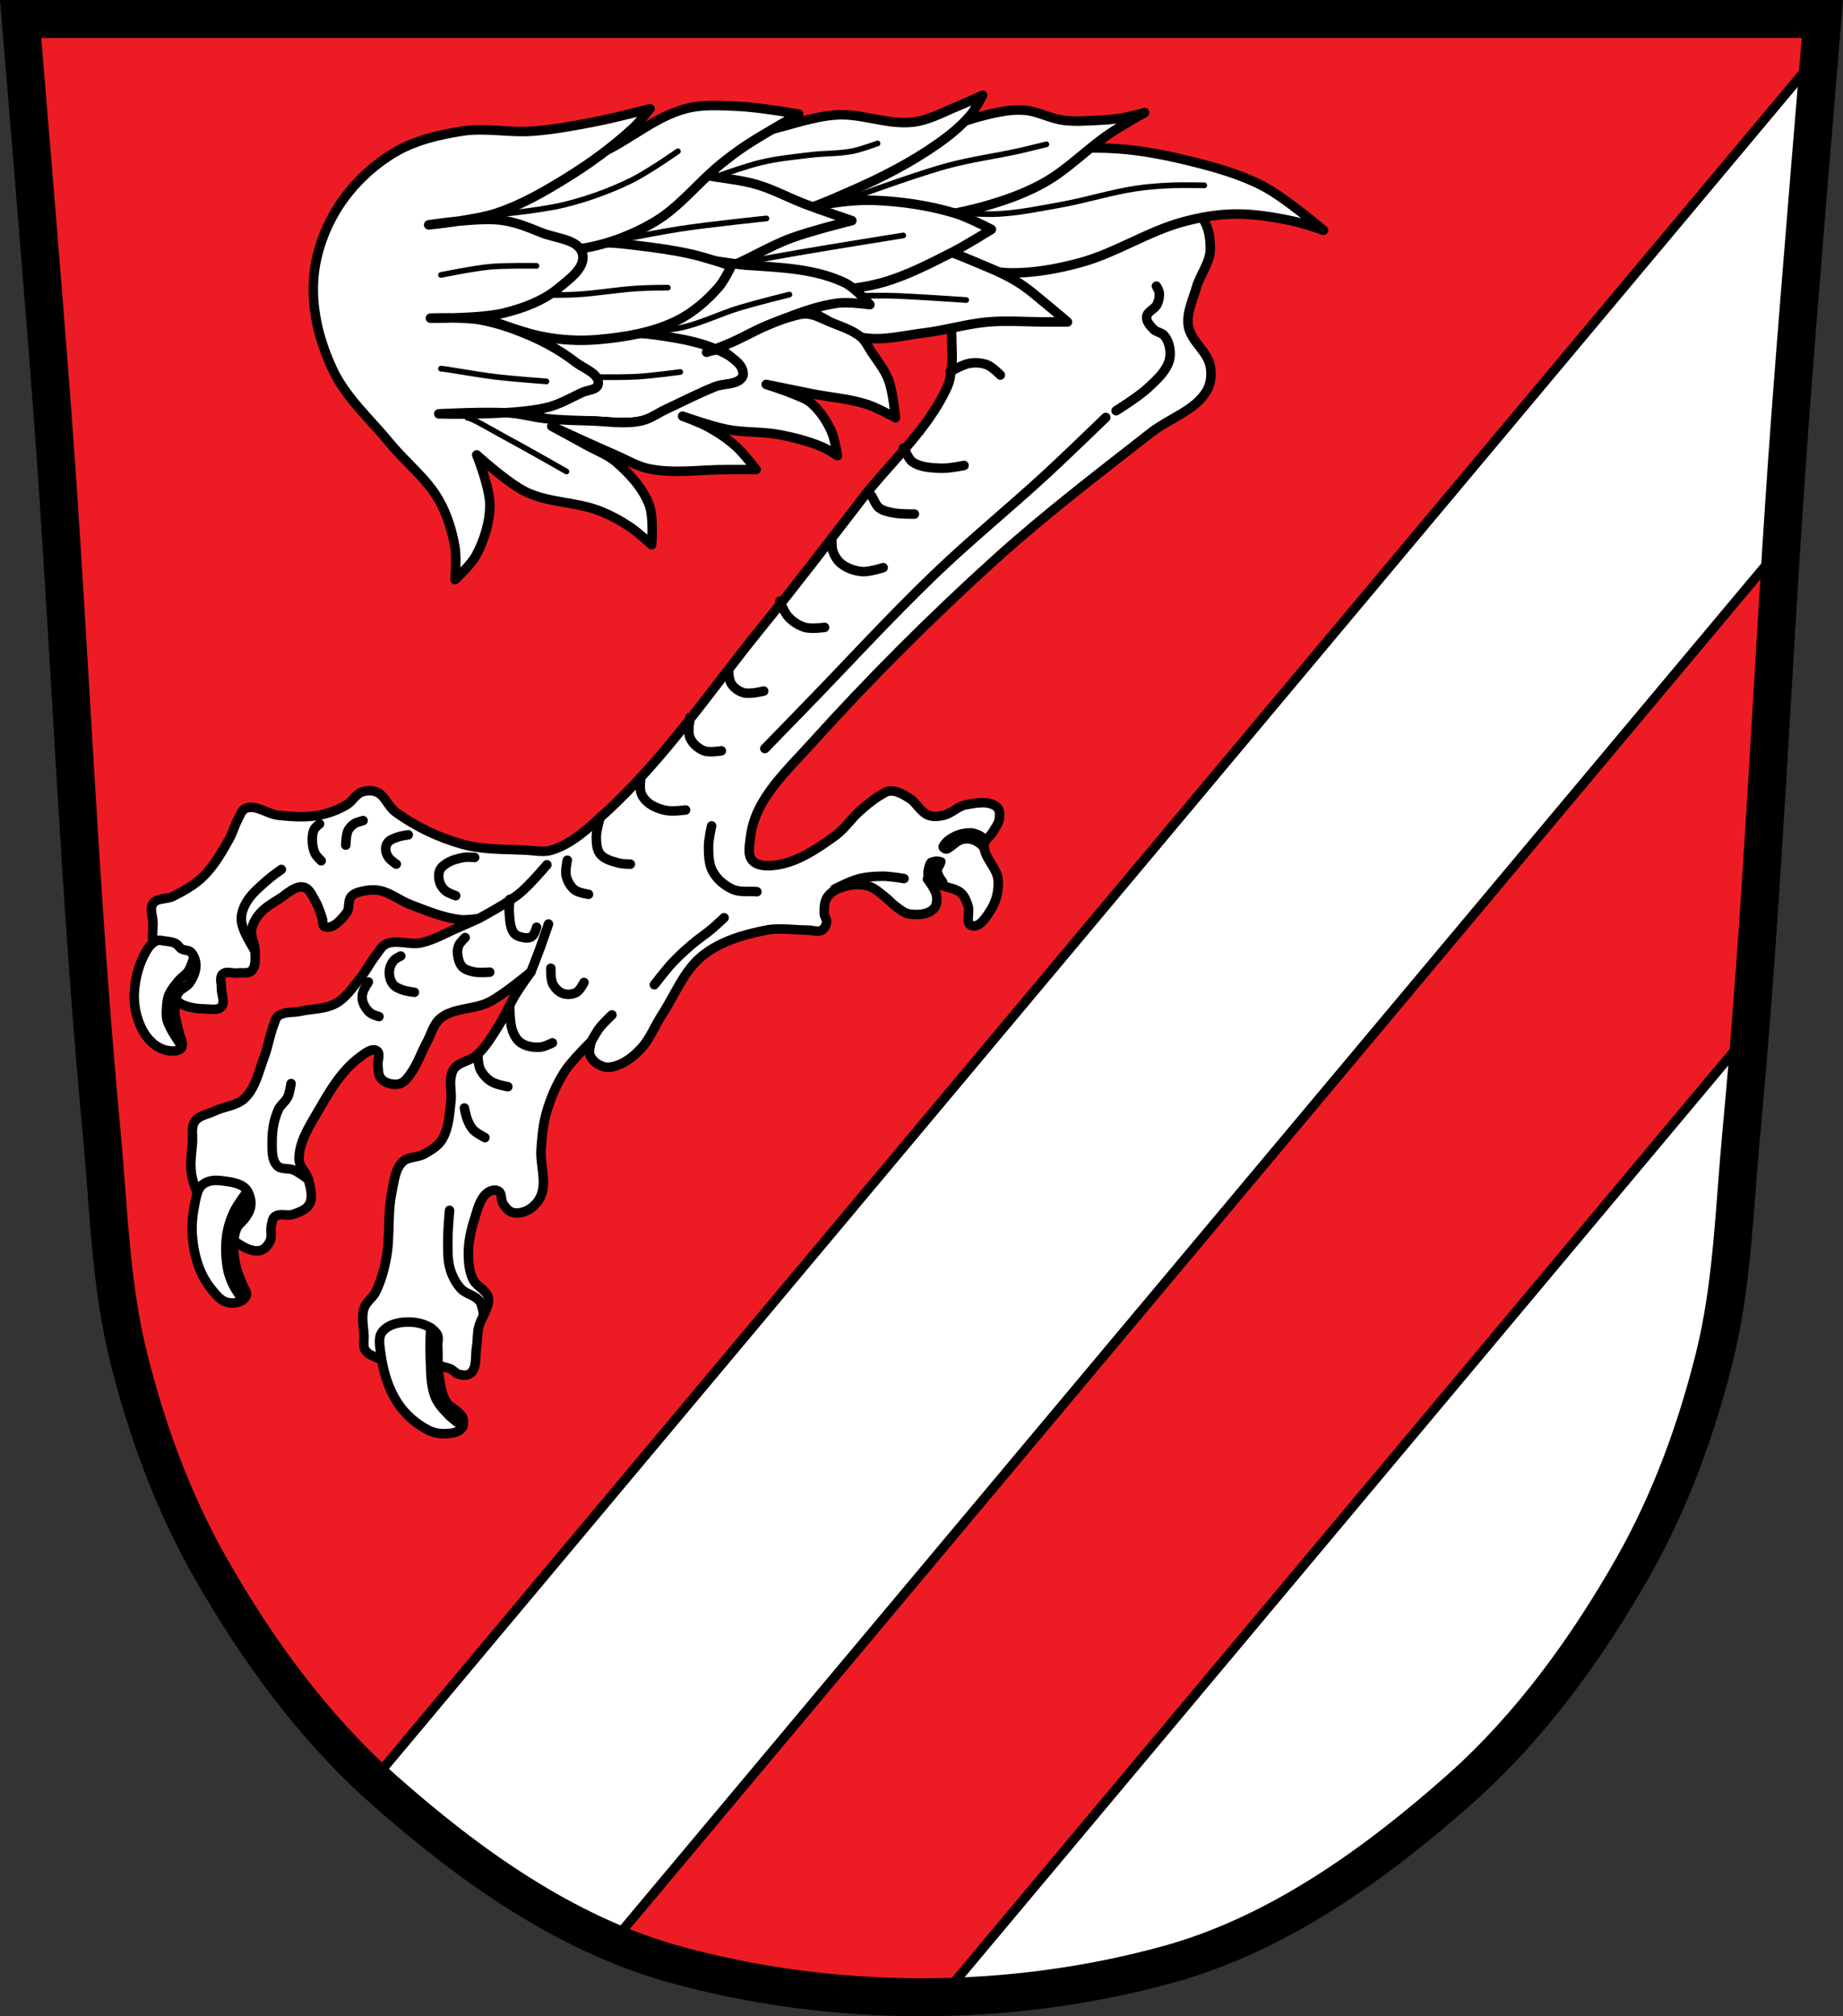 <?xml version="1.0" encoding="UTF-8" standalone="no"?>
<svg
   xmlns:dc="http://purl.org/dc/elements/1.1/"
   xmlns:cc="http://creativecommons.org/ns#"
   xmlns:rdf="http://www.w3.org/1999/02/22-rdf-syntax-ns#"
   xmlns:svg="http://www.w3.org/2000/svg"
   xmlns="http://www.w3.org/2000/svg"
   xmlns:sodipodi="http://sodipodi.sourceforge.net/DTD/sodipodi-0.dtd"
   xmlns:inkscape="http://www.inkscape.org/namespaces/inkscape"
   viewBox="0 0 971.462 1062.144"
   version="1.1"
   id="svg1139"
   sodipodi:docname="DEU_Oberstreu_COA.svg"
   inkscape:version="0.92.5 (2060ec1f9f, 2020-04-08)"
   width="971.462"
   height="1062.144">
  <rect x="0" y="0" width="971.462" height="1062.144" fill="#333333" stroke="none"/>
  <defs
     id="defs1143" />
  <sodipodi:namedview
     pagecolor="#ffffff"
     bordercolor="#666666"
     borderopacity="1"
     objecttolerance="10"
     gridtolerance="10"
     guidetolerance="10"
     inkscape:pageopacity="0"
     inkscape:pageshadow="2"
     inkscape:window-width="1920"
     inkscape:window-height="1046"
     id="namedview1141"
     showgrid="false"
     inkscape:zoom="0.74660278"
     inkscape:cx="485.73094"
     inkscape:cy="531.07219"
     inkscape:window-x="-11"
     inkscape:window-y="-11"
     inkscape:window-maximized="1"
     inkscape:current-layer="svg1139"
     inkscape:snap-global="false"
     fit-margin-top="0"
     fit-margin-left="0"
     fit-margin-right="0"
     fit-margin-bottom="0" />
  <path
     style="fill:#ed1c24;fill-opacity:1"
     d="M 10.875 10 C 10.875 10 22.473 148.07 27.629 217.156 C 37.069 343.647 41.687 470.521 53.594 596.801 C 57.328 636.409 58.204 676.714 67.85 715.293 C 77.394 753.47 91.164 791.105 110.555 825.277 C 135.031 868.411 164.928 909.66 201.934 942.479 C 246.542 982.039 297.687 1018.668 354.951 1034.594 C 439 1057.968 532.461 1057.968 616.51 1034.594 C 673.774 1018.668 724.921 982.039 769.529 942.479 C 806.535 909.66 836.432 868.411 860.908 825.277 C 880.299 791.105 894.067 753.47 903.611 715.293 C 913.257 676.714 914.134 636.409 917.869 596.801 C 929.776 470.521 934.392 343.647 943.832 217.156 C 948.988 148.07 960.586 10 960.586 10 L 10.875 10 z "
     id="path981" />
  <path
     style="fill:#ffffff;stroke:#000000;stroke-width:5"
     d="M 959.064 28.213 L 196.754 937.777 C 198.466 939.361 200.19 940.932 201.934 942.479 C 231.549 968.743 264.05 993.71 299.307 1012.189 C 301.671 1013.293 304.043 1014.38 306.428 1015.436 C 312.043 1017.922 317.728 1020.243 323.457 1022.465 L 938.967 288.094 C 940.473 264.439 942.068 240.791 943.832 217.156 C 947.952 161.957 955.921 65.878 959.064 28.213 z M 922.465 543.707 L 496.502 1051.996 C 537.274 1051.127 577.886 1045.335 616.51 1034.594 C 673.774 1018.668 724.921 982.039 769.529 942.479 C 806.535 909.66 836.432 868.411 860.908 825.277 C 880.299 791.105 894.067 753.47 903.611 715.293 C 913.257 676.714 914.134 636.409 917.869 596.801 C 919.537 579.113 921.05 561.415 922.465 543.707 z "
     id="path983" />
  <path
     style="fill:#ffffff;stroke:#000000;stroke-width:5;stroke-linejoin:round"
     d="m 631.854,112.935 c 4.912,4.166 6.198,11.892 6.111,18.332 -0.097,7.152 -5.364,13.289 -7.333,20.17 -1.892,6.606 -5.265,13.365 -4.278,20.17 1.165,8.03 10.176,13.403 11.61,21.388 0.764,4.253 0.368,9.114 -1.833,12.833 -6.227,10.516 -19.701,14.475 -29.332,21.999 -27.726,21.661 -55.763,43.04 -81.88,66.61 -34,30.685 -66.46,63.17 -97.16,97.16 -9.51,10.53 -20.13,20.52 -26.887,32.998 -2.784,5.144 -4.683,10.905 -5.328,16.719 -0.443,3.991 -1.628,9.01 1.051,12 2.772,3.095 8.102,2.98 12.221,2.444 11.473,-1.49 21.753,-8.549 31.16,-15.277 5.156,-3.685 8.675,-9.269 13.444,-13.444 3.28,-2.872 6.639,-5.719 10.388,-7.944 1.725,-1.024 3.494,-2.385 5.5,-2.444 3.479,-0.103 6.793,1.874 9.777,3.666 3.959,2.378 6.069,7.533 10.388,9.166 2.477,0.937 5.36,0.581 7.944,0 4.178,-0.94 7.401,-4.715 11.61,-5.5 5.421,-1.01 12.366,-2.429 16.499,1.222 1.557,1.375 1.498,4.052 1.222,6.111 -0.363,2.709 -2.268,4.985 -3.666,7.333 -1.272,2.136 -3.978,3.642 -4.278,6.111 -0.815,6.722 6.88,12.187 7.333,18.943 0.35,5.225 -0.89,10.836 -3.666,15.277 -2.378,3.804 -6.18,10.11 -10.388,8.555 -3.299,-1.218 -0.671,-7.07 -1.833,-10.388 -0.844,-2.409 -1.75,-5.04 -3.666,-6.722 -2.955,-2.597 -7.374,-2.75 -10.999,-4.278 -2.268,-0.956 -6.722,-3.055 -6.722,-3.055 0,0 4.502,5.725 4.889,9.166 0.259,2.308 -0.128,5.145 -1.833,6.722 -3.197,2.957 -8.541,3.181 -12.833,2.444 -2.789,-0.479 -5.04,-2.616 -7.333,-4.278 -1.986,-1.44 -3.546,-3.406 -5.5,-4.889 -2.701,-2.049 -5.302,-4.544 -8.555,-5.5 -3.713,-1.091 -7.867,-0.981 -11.61,0 -3.617,0.948 -7.581,2.474 -9.777,5.5 -1.83,2.522 -1.959,6.05 -1.833,9.166 0.06,1.482 1.4,2.805 1.222,4.278 -0.197,1.63 -1.024,3.453 -2.444,4.278 -2.114,1.227 -4.889,0 -7.333,0 -7.333,0 -14.798,-1.387 -21.999,0 -11.848,2.282 -24.19,5.904 -33.609,13.444 -9.837,7.873 -14.499,20.615 -21.388,31.16 -3.801,5.821 -6.283,12.614 -10.999,17.721 -3.261,3.532 -7.157,6.745 -11.61,8.555 -2.505,1.018 -5.435,1.848 -8.04,1.108 -3.01,-0.858 -6.03,-3.108 -7.242,-5.997 -0.951,-2.261 0.611,-7.333 0.611,-7.333 0,0 -10.227,9.943 -14.05,15.888 -4.199,6.523 -7.316,13.804 -9.483,21.253 -1.856,6.378 -2.447,13.09 -2.91,19.715 -0.552,7.916 2.874,16.345 0.171,23.806 -1.181,3.261 -3.704,6.233 -6.722,7.944 -2.535,1.437 -5.837,2.259 -8.628,1.418 -2.098,-0.632 -3.605,-2.647 -4.816,-4.473 -1.318,-1.987 -0.419,-5.464 -2.444,-6.722 -1.567,-0.973 -3.987,-0.444 -5.5,0.611 -4.483,3.126 -5.643,9.468 -7.333,14.666 -1.916,5.891 -3.127,12.138 -3.055,18.332 0.05,4.354 0.546,8.914 2.444,12.833 1.763,3.639 6.531,5.378 7.944,9.166 0.427,1.145 0.231,2.466 0,3.666 -0.83,4.308 -3.822,7.965 -4.889,12.221 -0.897,3.578 -0.609,7.362 -1.222,10.999 -0.764,4.532 0.389,10.401 -3.055,13.444 -1.534,1.355 -4.117,1.077 -6.111,0.611 -1.871,-0.437 -3.075,-2.42 -4.889,-3.055 -10.06,-3.523 -21.333,-1.515 -31.776,-3.666 -2.083,-0.429 -4.177,-0.948 -6.111,-1.833 -2.415,-1.105 -5.348,-2 -6.722,-4.278 -1.269,-2.099 -0.509,-4.882 -0.611,-7.333 -0.203,-4.884 -1.492,-10.01 0,-14.666 1.069,-3.337 4.537,-5.424 6.111,-8.555 2.69,-5.353 4.318,-11.237 5.5,-17.11 2.338,-11.625 0.588,-23.844 3.055,-35.442 1.166,-5.482 1.576,-11.886 5.5,-15.888 2.887,-2.945 8.02,-2.25 11.61,-4.278 3.407,-1.923 7.08,-4.03 9.166,-7.333 3.801,-6.01 4.068,-13.709 4.889,-20.777 0.47,-4.047 -0.727,-8.213 0,-12.221 0.311,-1.712 0.709,-3.56 1.833,-4.889 2.889,-3.413 8.275,-3.743 11.61,-6.722 5.105,-4.559 8.553,-10.721 12.221,-16.499 3.224,-5.078 5.427,-10.751 8.555,-15.888 2.439,-4.01 7.944,-11.61 7.944,-11.61 0,0 -13.949,11.762 -21.999,15.888 -8.03,4.113 -18.691,2.838 -25.665,8.555 -3.81,3.123 -4.976,8.506 -7.333,12.833 -2.963,5.44 -4.896,11.5 -8.555,16.499 -1.361,1.86 -2.76,4.01 -4.889,4.889 -2.07,0.857 -4.588,0.684 -6.722,0 -1.669,-0.535 -3.326,-1.584 -4.278,-3.055 -1.128,-1.744 -0.938,-4.053 -1.222,-6.111 -0.363,-2.631 1.617,-6.499 -0.611,-7.944 -2.54,-1.648 -6.099,1.284 -8.555,3.055 -9.65,6.96 -16.08,17.786 -21.999,28.11 -4.682,8.172 -10.687,16.863 -10.388,26.28 0.121,3.825 3.965,6.674 4.889,10.388 1.033,4.156 2.573,9.03 0.611,12.833 -1.553,3.01 -5.368,4.344 -8.555,5.5 -3.088,1.12 -7.199,-0.813 -9.777,1.222 -1.366,1.078 -1.457,3.189 -1.833,4.889 -0.574,2.593 0.499,5.531 -0.611,7.944 -0.963,2.094 -2.683,4.221 -4.889,4.889 -2.982,0.903 -6.406,-0.388 -9.166,-1.833 -7.02,-3.675 -12.178,-10.299 -17.11,-16.499 -2.958,-3.718 -5.425,-7.871 -7.333,-12.221 -1.45,-3.306 -2.61,-6.806 -3.055,-10.388 -0.654,-5.259 0.216,-10.603 0.611,-15.888 0.275,-3.679 -0.852,-7.949 1.222,-10.999 2.203,-3.24 6.849,-3.818 10.388,-5.5 5.194,-2.468 11.739,-2.74 15.888,-6.722 5.85,-5.616 7.497,-14.422 10.388,-21.999 2.045,-5.359 2.783,-11.163 4.889,-16.499 0.669,-1.695 1,-3.775 2.444,-4.889 3.131,-2.416 7.746,-1.601 11.61,-2.444 6.325,-1.38 13.311,-1.087 18.943,-4.278 5.39,-3.053 8.932,-8.631 12.833,-13.444 2.953,-3.643 5.05,-7.924 7.944,-11.61 1.694,-2.154 3.02,-4.954 5.5,-6.111 5.543,-2.58 12.352,0.661 18.332,-0.611 6.881,-1.464 13.08,-5.191 19.554,-7.944 3.692,-1.57 10.999,-4.889 10.999,-4.889 0,0 -6.534,0.988 -9.777,0.611 -9.09,-1.055 -17.722,-4.695 -26.28,-7.944 -5.453,-2.071 -10.191,-6.082 -15.888,-7.333 -2.586,-0.568 -5.347,-0.519 -7.944,0 -2.597,0.519 -5.573,1.077 -7.333,3.055 -1.971,2.216 -0.666,6.181 -2.444,8.555 -2.744,3.664 -7.334,8.965 -11.61,7.333 -1.385,-0.529 -0.742,-2.874 -1.222,-4.278 -1.064,-3.114 -1.981,-6.34 -3.666,-9.166 -1.629,-2.733 -3,-6.652 -6.111,-7.333 -4.628,-1.015 -8.8,3.623 -12.833,6.111 -3.953,2.439 -8.111,4.917 -10.999,8.555 -1.814,2.284 -3.278,5.05 -3.666,7.944 -0.495,3.684 1.851,7.282 1.833,10.999 -0.017,3.516 0.665,7.914 -1.833,10.388 -1.761,1.744 -4.873,0.923 -7.333,1.222 -2.636,0.32 -6.06,-1.261 -7.944,0.611 -1.74,1.729 -0.509,4.882 -0.611,7.333 -0.135,3.256 2.122,7.304 0,9.777 -1.745,2.033 -5.265,1.27 -7.944,1.222 -4.354,-0.077 -8.909,-0.556 -12.833,-2.444 -1.692,-0.814 -3.201,-2.128 -4.278,-3.666 -5.986,-8.556 -9.136,-19.06 -10.999,-29.332 -0.581,-3.207 0,-6.518 0,-9.777 0,-3.463 -2,-7.561 0,-10.388 2.121,-2.998 7.097,-2.039 10.388,-3.666 5.672,-2.804 11.348,-5.981 15.888,-10.388 5.879,-5.707 10.05,-13.02 14.05,-20.17 1.738,-3.104 2.536,-6.675 4.278,-9.777 1.217,-2.168 1.963,-5.201 4.278,-6.111 5.429,-2.134 11.31,3.052 17.11,3.666 7.09,0.751 14.373,1.272 21.388,0 5.137,-0.932 10.162,-2.858 14.666,-5.5 2.992,-1.755 4.687,-5.529 7.944,-6.722 2.486,-0.911 5.513,-1.05 7.944,0 4.365,1.886 5.942,7.576 9.777,10.388 10.579,7.758 22.802,13.598 35.442,17.11 10.643,2.958 21.963,2.546 32.998,3.055 4.68,0.216 9.581,1.392 14.05,0 10.628,-3.306 19.251,-11.469 27.498,-18.943 31.808,-28.829 56.03,-65.07 83.11,-98.38 17.938,-22.07 35.17,-44.709 52.55,-67.22 15.19,-19.668 34.869,-36.681 45.22,-59.27 1.647,-3.596 2.035,-7.677 2.444,-11.61 0.464,-4.457 0,-8.962 0,-13.444 0,-6.722 -1.475,-13.607 0,-20.17 2.818,-12.534 5.908,-27.56 16.499,-34.831 13.472,-9.249 32.827,-0.643 48.886,-3.666 12.98,-2.444 24.71,-10.689 37.887,-11.61 9.05,-0.633 19.966,-1.592 26.887,4.278 z"
     id="path987"
     inkscape:connector-curvature="0" />
  <path
     style="fill:#ffffff;stroke:#000000;stroke-width:5;stroke-linejoin:round"
     d="m 230.324,702.675 c -2.857,-4.128 -8.696,-5.989 -13.71,-6.232 -5.337,-0.258 -11.893,0.968 -15.16,5.193 -2.211,2.855 -1.285,7.219 -0.831,10.802 1.186,9.363 3.905,18.944 9.14,26.797 3.946,5.918 9.637,10.937 15.995,14.13 2.719,1.364 5.893,1.999 8.932,1.87 2.889,-0.123 6.378,-0.34 8.309,-2.493 1.27,-1.415 1.508,-3.766 1.039,-5.609 -0.353,-1.383 -1.706,-2.3 -2.7,-3.324 -1.847,-1.902 -4.603,-2.955 -6.02,-5.193 -2.621,-4.127 -3.186,-9.296 -3.947,-14.13 -0.809,-5.134 -0.346,-10.39 -0.623,-15.58 -0.111,-2.079 0.769,-4.52 -0.415,-6.232 z"
     id="path989"
     inkscape:connector-curvature="0" />
  <path
     style="fill:none;stroke:#000000;stroke-width:5;stroke-linecap:round;stroke-linejoin:round"
     inkscape:connector-curvature="0"
     id="path993"
     d="m 227.204,699.555 c -0.415,0.831 -0.664,10.114 -0.415,15.16 0.353,7.18 -0.019,14.742 2.7,21.396 1.514,3.705 4.475,6.691 7.27,9.555 2.168,2.221 7.27,5.816 7.27,5.816" />
  <path
     style="fill:#ffffff;stroke:#000000;stroke-width:5;stroke-linejoin:round"
     inkscape:connector-curvature="0"
     id="path995"
     d="m 117.864,622.125 c -2.56,-0.359 -5.275,-0.536 -7.752,0.204 -1.609,0.481 -3.242,1.335 -4.284,2.652 -2.134,2.699 -2.581,6.42 -3.264,9.792 -1.042,5.147 -1.578,10.468 -1.224,15.708 0.413,6.108 1.641,12.253 3.876,17.952 1.559,3.973 3.809,7.725 6.528,11.02 2.025,2.451 4.153,5.236 7.14,6.324 2.429,0.885 5.393,0.852 7.752,-0.204 1.449,-0.649 2.951,-1.912 3.264,-3.468 0.343,-1.709 -1.22,-3.266 -1.836,-4.896 -1.081,-2.859 -2.487,-5.612 -3.264,-8.568 -0.926,-3.525 -1.632,-7.167 -1.632,-10.812 0,-3.645 0.15,-7.482 1.632,-10.812 1,-2.251 3.351,-3.645 4.692,-5.712 0.993,-1.531 2.029,-3.12 2.448,-4.896 0.391,-1.654 0.414,-3.451 0,-5.1 -0.526,-2.095 -1.397,-4.334 -3.06,-5.712 -2.964,-2.456 -7.204,-2.933 -11.02,-3.468 z" />
  <path
     d="m 129.899,628.245 c 0,0 -4.84,6.392 -6.528,9.996 -1.87,3.993 -3.275,8.279 -3.876,12.648 -0.779,5.66 -0.553,11.504 0.408,17.14 0.481,2.819 1.456,5.562 2.652,8.16 1.2,2.606 4.488,7.344 4.488,7.344"
     id="path999"
     inkscape:connector-curvature="0"
     style="fill:none;stroke:#000000;stroke-width:5;stroke-linecap:round" />
  <path
     style="fill:none;stroke:#000000;stroke-width:4;stroke-linecap:round"
     inkscape:connector-curvature="0"
     id="path1003"
     d="m 131.934,631.711 -5.304,8.772 -4.284,6.324" />
  <path
     d="m 87.1,495.745 c -1.526,-0.202 -3.185,-0.711 -4.616,-0.144 -2.339,0.926 -4.057,3.171 -5.337,5.337 -3.87,6.551 -5.903,14.33 -6.347,21.925 -0.324,5.548 0.679,11.284 2.741,16.444 1.508,3.773 3.777,7.415 6.833,10.09 2.257,1.977 5.091,3.544 8.05,4.02 2.292,0.371 5.14,0.531 6.896,-0.989 0.644,-0.558 0.714,-1.6 0.721,-2.452 0.018,-1.995 -1.139,-3.826 -1.587,-5.77 -0.943,-4.099 -2.336,-8.199 -2.308,-12.405 0.02,-2.942 0.261,-6.106 1.731,-8.655 1.344,-2.332 4.546,-3.111 6.06,-5.337 1.838,-2.705 3.358,-5.962 3.318,-9.232 -0.032,-2.527 -0.911,-5.325 -2.741,-7.07 -1.211,-1.154 -3.317,-0.741 -4.76,-1.587 -1.234,-0.722 -1.909,-2.218 -3.173,-2.885 -1.661,-0.876 -3.62,-1.051 -5.481,-1.298 z"
     id="path1005"
     inkscape:connector-curvature="0"
     style="fill:#ffffff;stroke:#000000;stroke-width:5;stroke-linejoin:round" />
  <path
     d="m 101.962,505.035 c 0,0 -1.378,4.52 -2.672,6.457 -1.341,2.01 -3.581,3.262 -5.121,5.121 -1.976,2.386 -4.071,4.809 -5.232,7.681 -0.819,2.025 -0.98,4.277 -1.113,6.457 -0.141,2.299 -0.303,4.688 0.334,6.902 1.34,4.663 7.125,12.691 7.125,12.691"
     id="path1007"
     inkscape:connector-curvature="0"
     style="fill:none;stroke:#000000;stroke-width:5;stroke-linecap:round" />
  <path
     style="stroke:#000000"
     inkscape:connector-curvature="0"
     id="path1011"
     d="m 518.684,450.301 c 0,0 -1.813,-3.083 -3.173,-4.183 -1.321,-1.069 -2.94,-1.883 -4.616,-2.164 -1.335,-0.223 -2.769,-0.038 -4.04,0.433 -1.588,0.589 -2.765,1.958 -4.183,2.885 -0.994,0.65 -1.877,1.588 -3.03,1.875 -0.701,0.175 -1.51,0.164 -2.164,-0.144 -1.015,-0.479 -2.145,-1.342 -2.308,-2.452 -0.219,-1.489 1.037,-2.898 2.02,-4.04 1.419,-1.648 3.396,-2.771 5.337,-3.75 1.493,-0.753 3.109,-1.319 4.76,-1.587 2.278,-0.37 4.726,-0.704 6.924,0 2.363,0.757 5.361,1.946 6.06,4.327 0.218,0.745 -0.703,1.404 -0.865,2.164 -0.242,1.129 -0.12,2.307 -0.144,3.462 -0.014,0.673 0.155,1.364 0,2.02 -0.099,0.419 -0.577,1.154 -0.577,1.154 z" />
  <path
     style="stroke:#000000"
     inkscape:connector-curvature="0"
     id="path1013"
     d="m 487.964,463.281 c -0.45,-0.496 -0.629,-1.212 -0.721,-1.875 -0.22,-1.578 0.021,-3.221 0.433,-4.76 0.356,-1.33 0.744,-2.79 1.731,-3.75 0.525,-0.511 1.309,-0.687 2.02,-0.865 1.077,-0.27 2.222,-0.464 3.318,-0.288 1.085,0.174 2.522,0.324 3.03,1.298 0.545,1.045 -0.317,2.354 -0.721,3.462 -0.243,0.667 -0.936,1.169 -1.01,1.875 -0.088,0.847 0.369,1.676 0.721,2.452 0.519,1.142 1.552,2.01 2.02,3.173 0.091,0.228 0.154,0.476 0.144,0.721 -0.014,0.35 -0.03,0.773 -0.288,1.01 -0.939,0.86 -2.484,0.855 -3.75,0.721 -1.35,-0.142 -2.518,-1.018 -3.75,-1.587 -1.074,-0.495 -2.378,-0.711 -3.173,-1.587 z" />
  <path
     style="fill:none;stroke:#000000;stroke-width:5;stroke-linecap:round"
     inkscape:connector-curvature="0"
     id="path1015"
     d="m 375.104,435.065 c 0,0 -1.664,7.167 -1.632,10.812 0.04,4.483 0.067,9.341 2.244,13.26 2.293,4.127 6.279,7.5 10.608,9.384 3.884,1.69 8.432,0.809 12.648,1.224" />
  <path
     style="fill:none;stroke:#000000;stroke-width:5;stroke-linecap:round"
     inkscape:connector-curvature="0"
     id="path1017"
     d="m 439.974,468.315 c 0,0 8.08,-4.162 12.444,-5.304 4.235,-1.108 8.678,-1.432 13.06,-1.428 3.695,0.003 11.02,1.224 11.02,1.224" />
  <path
     style="fill:none;stroke:#000000;stroke-width:5;stroke-linecap:round"
     inkscape:connector-curvature="0"
     id="path1019"
     d="m 311.644,548.625 c 0,0 2.718,-4.988 4.446,-7.227 1.907,-2.47 6.471,-6.765 6.471,-6.765" />
  <path
     style="fill:none;stroke:#000000;stroke-width:5;stroke-linecap:round"
     inkscape:connector-curvature="0"
     id="path1021"
     d="m 344.914,518.755 c 0,0 6.04,-7.855 9.412,-11.471 3.218,-3.448 6.713,-6.637 10.295,-9.706 3.395,-2.91 7.167,-5.357 10.589,-8.236 2.231,-1.877 6.471,-5.883 6.471,-5.883" />
  <path
     style="fill:none;stroke:#000000;stroke-width:5;stroke-linecap:round"
     inkscape:connector-curvature="0"
     id="path1023"
     d="m 254.914,692.885 c 0,0 -0.571,-5.288 -2.059,-7.353 -2.353,-3.265 -7.297,-3.784 -10,-6.765 -2.623,-2.892 -4.491,-6.548 -5.589,-10.295 -1.52,-5.189 -1.142,-10.771 -1.177,-16.177 -0.031,-4.911 0.882,-14.707 0.882,-14.707" />
  <path
     style="fill:none;stroke:#000000;stroke-width:5;stroke-linecap:round"
     inkscape:connector-curvature="0"
     id="path1025"
     d="m 244.804,583.685 c 0,0 0.721,3.962 1.456,5.824 0.786,1.992 1.668,4.04 3.12,5.616 1.695,1.838 6.24,4.16 6.24,4.16" />
  <path
     style="fill:none;stroke:#000000;stroke-width:5;stroke-linecap:round"
     inkscape:connector-curvature="0"
     id="path1027"
     d="m 251.884,555.815 c 0,0 0.148,5.209 1.248,7.487 1.259,2.608 3.383,4.889 5.824,6.448 2.569,1.64 8.735,2.704 8.735,2.704" />
  <path
     style="fill:none;stroke:#000000;stroke-width:5;stroke-linecap:round"
     inkscape:connector-curvature="0"
     id="path1029"
     d="m 268.724,531.065 c 0,0 0.009,8.28 1.456,12.06 0.907,2.371 2.262,4.821 4.368,6.24 2.832,1.907 6.574,2.468 9.983,2.288 2.343,-0.124 6.656,-2.288 6.656,-2.288" />
  <path
     style="fill:none;stroke:#000000;stroke-width:5;stroke-linecap:round"
     inkscape:connector-curvature="0"
     id="path1031"
     d="m 290.354,510.055 c 0,0 -0.238,5.834 1.04,8.319 1.122,2.182 3.086,4.2 5.408,4.992 2.24,0.764 5,0.52 7.07,-0.624 1.906,-1.052 3.952,-5.2 3.952,-5.2" />
  <path
     style="fill:none;stroke:#000000;stroke-width:5;stroke-linecap:round"
     inkscape:connector-curvature="0"
     id="path1033"
     d="m 279.874,511.965 c 0,0 3.173,-8.04 4.662,-12.1 1.595,-4.343 4.576,-13.1 4.576,-13.1" />
  <path
     style="fill:none;stroke:#000000;stroke-width:5;stroke-linecap:round"
     inkscape:connector-curvature="0"
     id="path1035"
     d="m 252.374,483.855 c 0,0 14.845,-7.868 21.345,-13.11 5.459,-4.401 14.559,-15.183 14.559,-15.183" />
  <path
     style="fill:none;stroke:#000000;stroke-width:5;stroke-linecap:round"
     inkscape:connector-curvature="0"
     id="path1037"
     d="m 162.544,621.345 c 0,0 -4.866,-3.712 -7.637,-4.941 -2.783,-1.234 -6.736,-0.138 -8.824,-2.353 -3.02,-3.204 -2.63,-8.539 -2.647,-12.942 -0.022,-5.595 0.978,-11.352 3.235,-16.472 1.131,-2.566 3.804,-4.229 5,-6.765 1.035,-2.194 1.765,-7.06 1.765,-7.06" />
  <path
     style="fill:none;stroke:#000000;stroke-width:5;stroke-linecap:round"
     inkscape:connector-curvature="0"
     id="path1039"
     d="m 211.234,503.605 c 0,0 -2.749,1.232 -3.677,2.353 -1.346,1.627 -2.248,3.773 -2.353,5.883 -0.114,2.293 0.516,4.795 1.912,6.618 1.15,1.502 3.092,2.251 4.853,2.941 2.05,0.803 6.471,1.324 6.471,1.324" />
  <path
     style="fill:none;stroke:#000000;stroke-width:5;stroke-linecap:round"
     inkscape:connector-curvature="0"
     id="path1041"
     d="m 194.174,517.285 c 0,0 -2.63,3.921 -3.088,6.177 -0.313,1.54 -0.226,3.223 0.294,4.706 0.734,2.092 2.097,4.052 3.824,5.441 1.284,1.033 4.559,1.912 4.559,1.912" />
  <path
     style="fill:none;stroke:#000000;stroke-width:5;stroke-linecap:round"
     inkscape:connector-curvature="0"
     id="path1043"
     d="m 245.204,493.895 c 0,0 -2.684,2.485 -3.383,4.118 -0.641,1.498 -0.79,3.236 -0.588,4.853 0.286,2.295 0.902,4.8 2.5,6.471 1.517,1.587 3.885,2.178 6.03,2.647 2.73,0.598 8.383,0.147 8.383,0.147" />
  <path
     style="fill:none;stroke:#000000;stroke-width:5;stroke-linecap:round"
     inkscape:connector-curvature="0"
     id="path1045"
     d="m 134.435,500.965 c 0,0 -5.05,-8.03 -6.441,-12.508 -0.572,-1.841 -0.954,-3.821 -0.735,-5.736 0.32,-2.805 1.442,-5.55 2.941,-7.942 2.707,-4.319 6.789,-7.634 10.589,-11.03 2.347,-2.097 7.5,-5.736 7.5,-5.736" />
  <path
     style="fill:none;stroke:#000000;stroke-width:5;stroke-linecap:round"
     inkscape:connector-curvature="0"
     id="path1047"
     d="m 169.319,453.455 c 0,0 -2.51,-2.32 -3.235,-3.824 -1.087,-2.251 -1.458,-4.854 -1.471,-7.353 0,-1.846 0.167,-3.809 1.029,-5.441 0.615,-1.165 2.794,-2.794 2.794,-2.794" />
  <path
     style="fill:none;stroke:#000000;stroke-width:5;stroke-linecap:round"
     inkscape:connector-curvature="0"
     id="path1049"
     d="m 182.264,445.215 c 0,0 0.059,-5.323 1.177,-7.647 0.722,-1.501 2,-2.743 3.383,-3.677 0.912,-0.618 2.045,-0.822 3.088,-1.177 0.485,-0.165 1.471,-0.441 1.471,-0.441" />
  <path
     style="fill:none;stroke:#000000;stroke-width:5;stroke-linecap:round"
     inkscape:connector-curvature="0"
     id="path1051"
     d="m 208.881,455.215 c 0,0 -2.977,-1.956 -3.971,-3.383 -0.895,-1.285 -1.585,-2.846 -1.618,-4.412 -0.027,-1.286 0.356,-2.686 1.177,-3.677 1.245,-1.504 3.315,-2.12 5.147,-2.794 1.787,-0.657 5.589,-1.177 5.589,-1.177" />
  <path
     style="fill:none;stroke:#000000;stroke-width:5;stroke-linecap:round"
     inkscape:connector-curvature="0"
     id="path1053"
     d="m 250.204,451.685 c 0,0 -3.85,-0.315 -5.736,0 -3.119,0.522 -6.289,1.413 -8.971,3.088 -1.47,0.918 -3.01,2.075 -3.677,3.677 -0.825,1.993 -0.648,4.414 0,6.471 0.54,1.712 1.716,3.255 3.088,4.412 1.492,1.258 5.294,2.5 5.294,2.5" />
  <path
     style="fill:none;stroke:#000000;stroke-width:5;stroke-linecap:round"
     inkscape:connector-curvature="0"
     id="path1055"
     d="m 268.734,473.745 c 0,0 -0.502,4.713 -0.294,7.06 0.32,3.602 0.278,7.628 2.353,10.589 0.734,1.047 2.01,1.702 3.235,2.059 1.977,0.576 4.413,1.062 6.177,0 1.616,-0.973 2.647,-5 2.647,-5" />
  <path
     style="fill:none;stroke:#000000;stroke-width:5;stroke-linecap:round"
     inkscape:connector-curvature="0"
     id="path1057"
     d="m 299.034,453.165 c 0,0 -1.228,5.559 -0.588,8.236 0.664,2.78 2.172,5.578 4.412,7.353 2.02,1.598 7.353,2.353 7.353,2.353" />
  <path
     style="fill:none;stroke:#000000;stroke-width:5;stroke-linecap:round"
     inkscape:connector-curvature="0"
     id="path1059"
     d="m 316.384,430.515 c 0,0 -2.126,6.994 -2.059,10.589 0.056,3.02 0.173,6.465 2.059,8.824 2.245,2.809 6.244,3.736 9.706,4.706 1.992,0.558 6.177,0.588 6.177,0.588" />
  <path
     style="fill:none;stroke:#000000;stroke-width:5;stroke-linecap:round"
     inkscape:connector-curvature="0"
     id="path1061"
     d="m 337.854,409.335 c 0,0 -0.845,5.624 0,8.236 0.67,2.071 2.122,3.937 3.824,5.294 2.748,2.192 6.252,3.468 9.706,4.118 3.278,0.616 10,-0.294 10,-0.294" />
  <path
     style="fill:none;stroke:#000000;stroke-width:5;stroke-linecap:round"
     inkscape:connector-curvature="0"
     id="path1063"
     d="m 363.744,377.865 c 0,1.177 -1.458,7.561 0,10.883 1.338,3.05 4.25,5.555 7.353,6.765 2.832,1.104 9.118,0 9.118,0" />
  <path
     style="fill:none;stroke:#000000;stroke-width:5;stroke-linecap:round"
     inkscape:connector-curvature="0"
     id="path1065"
     d="m 384.034,352.865 c 0,1.177 0.122,5.248 1.471,7.353 1.439,2.246 3.903,3.987 6.471,4.706 3.411,0.954 10.589,-0.882 10.589,-0.882" />
  <path
     style="fill:none;stroke:#000000;stroke-width:5;stroke-linecap:round"
     inkscape:connector-curvature="0"
     id="path1067"
     d="m 411.094,316.685 c 0,0 2.291,5.955 4.412,8.236 2.371,2.55 5.48,4.619 8.824,5.589 3.296,0.956 10.295,0 10.295,0" />
  <path
     style="fill:none;stroke:#000000;stroke-width:5;stroke-linecap:round"
     inkscape:connector-curvature="0"
     id="path1069"
     d="m 438.454,284.915 c 0,0 -0.057,3.83 0.588,5.589 0.899,2.451 2.361,4.856 4.412,6.471 3.047,2.4 7.02,3.77 10.883,4.118 3.773,0.34 11.177,-2.059 11.177,-2.059" />
  <path
     style="fill:none;stroke:#000000;stroke-width:5;stroke-linecap:round"
     inkscape:connector-curvature="0"
     id="path1071"
     d="m 458.744,260.505 c 1.177,0.588 2.469,5.33 4.706,7.06 2.134,1.65 5,2.128 7.647,2.647 3.565,0.699 10.883,0.588 10.883,0.588" />
  <path
     style="fill:none;stroke:#000000;stroke-width:5;stroke-linecap:round"
     inkscape:connector-curvature="0"
     id="path1073"
     d="m 476.104,236.085 c 1.177,0.882 2.546,5.692 5,7.353 4.157,2.814 9.693,2.989 14.707,3.235 4.142,0.203 12.354,-1.471 12.354,-1.471" />
  <path
     style="fill:none;stroke:#000000;stroke-width:5;stroke-linecap:round"
     inkscape:connector-curvature="0"
     id="path1075"
     d="m 500.814,195.795 c 0,0 6.606,-3.833 10.295,-4.412 3.113,-0.489 6.484,-0.283 9.412,0.882 2.661,1.059 6.765,5.294 6.765,5.294" />
  <path
     style="fill:none;stroke:#000000;stroke-width:5;stroke-linecap:round"
     inkscape:connector-curvature="0"
     id="path1077"
     d="m 582.874,219.915 c 0,0 -20.44,19.768 -30.884,29.413 -19.434,17.948 -40.02,34.639 -59.12,52.944 -23.625,22.645 -45.7,46.854 -68.53,70.3 -7.06,7.252 -21.18,21.766 -21.18,21.766" />
  <path
     style="fill:none;stroke:#000000;stroke-width:5;stroke-linecap:round"
     inkscape:connector-curvature="0"
     id="path1079"
     d="m 588.304,216.365 c 0,0 11.874,-7.38 16.944,-12.13 4.079,-3.818 8.533,-7.78 10.632,-12.957 1,-2.472 1.115,-5.345 0.664,-7.974 -0.411,-2.394 -1.36,-4.844 -2.99,-6.645 -1.415,-1.563 -4.01,-1.651 -5.482,-3.156 -1.77,-1.805 -3.906,-4.13 -3.655,-6.645 0.282,-2.815 4.265,-3.925 5.482,-6.479 0.897,-1.882 1.39,-4.074 1.163,-6.146 -0.138,-1.258 -1.495,-3.488 -1.495,-3.488" />
  <path
     d="m 487.914,125.395 c 5.44,9.854 19.1,12.353 29.783,15.912 5.091,1.696 10.545,2.436 15.912,2.448 11.963,0.026 23.942,-2.2 35.495,-5.304 18.926,-5.085 35.75,-16.519 54.671,-21.623 8.765,-2.365 17.85,-3.939 26.927,-4.08 10.272,-0.159 20.542,1.576 30.599,3.672 5.56,1.159 16.32,4.896 16.32,4.896 0,0 -20.17,-17.194 -31.823,-23.255 -12.363,-6.428 -26.04,-10.157 -39.575,-13.464 -14.03,-3.427 -28.401,-6.091 -42.839,-6.528 -13.513,-0.409 -27.37,0.035 -40.39,3.672 -12.243,3.42 -22.874,11.1 -34.27,16.728 -6.543,3.233 -15.528,3.724 -19.584,9.792 -3.182,4.761 -3.991,12.12 -1.224,17.14 z"
     id="path1083"
     inkscape:connector-curvature="0"
     style="fill:#ffffff;stroke:#000000;stroke-width:5;stroke-linejoin:round" />
  <path
     style="fill:none;stroke:#000000;stroke-width:3;stroke-linecap:round"
     inkscape:connector-curvature="0"
     id="path1087"
     d="m 494.434,111.111 c 0,0 20.668,2.103 31.01,1.632 11.393,-0.519 22.639,-2.872 33.863,-4.896 13.283,-2.395 26.23,-6.551 39.575,-8.568 6.209,-0.938 12.494,-1.36 18.768,-1.632 5.706,-0.248 17.14,0 17.14,0" />
  <path
     style="fill:#ffffff;stroke:#000000;stroke-width:5;stroke-linejoin:round"
     inkscape:connector-curvature="0"
     id="path1089"
     d="m 477.714,74.801 c 15.792,-5.522 31.33,-12.203 47.735,-15.504 4.816,-0.969 9.793,-1.644 14.688,-1.224 7,0.601 13.43,4.413 20.4,5.304 6.07,0.776 12.247,0.295 18.36,0 4.231,-0.204 8.471,-0.521 12.648,-1.224 4,-0.673 11.832,-2.856 11.832,-2.856 0,0 -12.437,7.03 -18.36,11.02 -11.85,7.968 -21.858,18.645 -34.27,25.703 -8.694,4.944 -18.17,8.535 -27.743,11.424 -12.742,3.844 -25.922,6.454 -39.17,7.752 -9.745,0.955 -19.767,1.885 -29.375,0 -7.06,-1.386 -15.408,-2.61 -19.992,-8.16 -2.65,-3.208 -4.299,-8.514 -2.448,-12.24 4.304,-8.661 17.222,-8.838 26.11,-12.648 6.408,-2.746 13,-5.04 19.584,-7.344 z" />
  <path
     style="fill:none;stroke:#000000;stroke-width:3;stroke-linecap:round"
     inkscape:connector-curvature="0"
     id="path1091"
     d="m 439.524,107.761 c 0,0 39.22,-14.779 59.41,-20.309 12.862,-3.524 26.16,-5.228 39.17,-8.16 4.505,-1.015 13.464,-3.264 13.464,-3.264" />
  <path
     style="fill:#ffffff;stroke:#000000;stroke-width:5;stroke-linejoin:round"
     inkscape:connector-curvature="0"
     id="path1093"
     d="m 421.894,156.331 c 0.451,6.807 9.877,9.526 15.579,13.271 5.105,3.352 10.451,6.903 16.444,8.08 10.879,2.133 22.17,-0.988 33.18,-2.308 11.333,-1.359 22.38,-4.805 33.754,-5.77 10.253,-0.87 20.579,0 30.869,0 3.654,0 10.963,0 10.963,0 0,0 -6.098,-5.262 -9.232,-7.789 -5.764,-4.649 -11.263,-9.724 -17.598,-13.559 -8.245,-4.992 -17.388,-8.334 -26.25,-12.12 -2.661,-1.136 -5.355,-2.196 -8.08,-3.173 -4.379,-1.573 -8.662,-3.687 -13.271,-4.327 -7.34,-1.02 -14.938,-0.537 -22.21,0.865 -5.913,1.14 -11.53,3.586 -17.02,6.06 -5.809,2.615 -11.744,5.271 -16.733,9.232 -4.053,3.218 -10.728,6.376 -10.386,11.54 z" />
  <path
     style="fill:none;stroke:#000000;stroke-width:3;stroke-linecap:round"
     inkscape:connector-curvature="0"
     id="path1095"
     d="m 444.684,156.041 c 0,0 15.579,-0.43 23.368,-0.288 7.894,0.144 15.774,0.703 23.656,1.154 5.869,0.336 17.598,1.154 17.598,1.154" />
  <path
     style="fill:#ffffff;stroke:#000000;stroke-width:5;stroke-linejoin:round"
     inkscape:connector-curvature="0"
     id="path1097"
     d="m 413.244,113.341 c 7.187,-2.621 14.669,-4.503 22.21,-5.77 8.467,-1.421 17.1,-2.358 25.676,-2.02 14.11,0.556 28.29,2.647 41.831,6.635 6.856,2.02 19.618,8.655 19.618,8.655 0,0 -13.619,8.498 -20.771,12.12 -11.876,6.01 -23.831,12.249 -36.639,15.867 -9.161,2.588 -18.76,3.65 -28.27,4.04 -7.989,0.327 -16.01,-0.477 -23.945,-1.442 -15.821,-1.925 -38.79,4.991 -47.02,-8.655 -2.499,-4.141 0.911,-10.425 4.327,-13.848 7.478,-7.49 20.443,-5.644 30.29,-9.52 4.363,-1.717 8.289,-4.452 12.694,-6.06 z" />
  <path
     style="fill:none;stroke:#000000;stroke-width:3;stroke-linecap:round"
     inkscape:connector-curvature="0"
     id="path1099"
     d="m 476.134,124.021 c 0,0 -37.531,5.993 -56.26,9.232 -13.772,2.382 -41.25,7.501 -41.25,7.501" />
  <path
     style="fill:#ffffff;stroke:#000000;stroke-width:5;stroke-linejoin:round"
     inkscape:connector-curvature="0"
     id="path1101"
     d="m 405.164,115.361 c 15.784,-2.406 30.688,-9.13 45.29,-15.579 15.04,-6.64 29.785,-14.26 43.27,-23.656 6.488,-4.519 12.785,-9.538 17.887,-15.579 2.618,-3.099 6.347,-10.386 6.347,-10.386 0,0 -8.209,3.798 -12.405,5.481 -7.877,3.159 -15.527,7.576 -23.945,8.655 -13.506,1.731 -27.09,-4.618 -40.677,-3.75 -12.783,0.816 -24.975,5.703 -37.504,8.366 -9.02,1.918 -18.494,2.214 -27.12,5.481 -5.923,2.244 -12.12,4.893 -16.444,9.52 -4.463,4.776 -9.863,11.174 -8.655,17.598 1.157,6.154 8.05,10.34 13.848,12.694 12.392,5.03 26.881,3.169 40.1,1.154 z" />
  <path
     style="fill:none;stroke:#000000;stroke-width:3;stroke-linecap:round"
     inkscape:connector-curvature="0"
     id="path1103"
     d="m 359.584,99.781 c 0,0 27.14,-10.673 41.25,-14.14 8.691,-2.132 17.658,-2.96 26.541,-4.04 7.381,-0.896 14.921,-0.57 22.21,-2.02 4.445,-0.883 12.982,-4.04 12.982,-4.04" />
  <path
     style="fill:#ffffff;stroke:#000000;stroke-width:5;stroke-linejoin:round"
     inkscape:connector-curvature="0"
     id="path1105"
     d="m 449.014,116.231 c 0,0 -16.415,-5.586 -24.522,-8.655 -8.634,-3.268 -16.812,-7.805 -25.676,-10.386 -7.135,-2.077 -14.584,-2.885 -21.925,-4.04 -2.203,-0.346 -4.407,-0.762 -6.635,-0.865 -7.786,-0.361 -15.789,-0.957 -23.368,0.865 -7.32,1.761 -13.935,5.803 -20.483,9.52 -7.283,4.135 -15.569,7.573 -20.771,14.14 -3.328,4.199 -5.77,15 -5.77,15 0,0 8.86,6.637 13.848,8.943 6.655,3.077 13.982,4.433 21.06,6.347 4.773,1.291 9.48,3.432 14.425,3.462 2.17,0.013 4.244,-0.909 6.347,-1.442 8.616,-2.188 17.332,-4.144 25.676,-7.212 12.318,-4.529 23.471,-11.873 35.773,-16.444 10.413,-3.869 32.02,-9.232 32.02,-9.232 z" />
  <path
     style="fill:none;stroke:#000000;stroke-width:3;stroke-linecap:round"
     inkscape:connector-curvature="0"
     id="path1107"
     d="m 308.234,130.081 c 0,0 33.367,-6.915 50.2,-9.52 15.12,-2.341 45.582,-5.481 45.582,-5.481" />
  <path
     style="fill:#ffffff;stroke:#000000;stroke-width:5;stroke-linejoin:round"
     inkscape:connector-curvature="0"
     id="path1109"
     d="m 362.254,140.901 c 7.928,-6.643 20.688,-1.939 31.01,-1.224 17.644,1.222 36.28,1.718 52.22,9.384 5.211,2.506 13.06,11.424 13.06,11.424 0,0 -11.191,-1.53 -16.728,-0.816 -13.01,1.679 -25.332,7.02 -37.535,11.832 -6.451,2.545 -12.412,6.202 -18.768,8.976 -6.435,2.808 -12.663,6.569 -19.584,7.752 -6.976,1.192 -14.261,0.497 -21.22,-0.816 -6.509,-1.229 -13.698,-2.265 -18.768,-6.528 -3.215,-2.704 -7.197,-6.956 -6.12,-11.02 1.346,-5.072 8.665,-6.04 13.464,-8.16 8.302,-3.675 19.931,-1.101 26.11,-7.752 3.03,-3.263 -0.559,-10.195 2.856,-13.06 z" />
  <path
     style="fill:none;stroke:#000000;stroke-width:3;stroke-linecap:round"
     inkscape:connector-curvature="0"
     id="path1111"
     d="m 326.754,175.571 c 0,0 21.401,-0.661 31.823,-2.856 10.815,-2.278 20.833,-7.419 31.415,-10.608 8.623,-2.598 26.11,-6.936 26.11,-6.936" />
  <path
     style="fill:#ffffff;stroke:#000000;stroke-width:5;stroke-linejoin:round"
     inkscape:connector-curvature="0"
     id="path1113"
     d="m 256.584,181.291 c 8.522,-13.376 31.488,-4.079 47.33,-4.896 13.717,-0.708 27.604,-1.905 41.21,0 13.727,1.923 28.15,4.203 39.983,11.424 2.546,1.554 5.02,3.754 6.12,6.528 0.55,1.391 0.87,3.271 0,4.488 -2.925,4.095 -9.608,3.03 -14.28,4.896 -8.756,3.506 -17.15,7.858 -25.703,11.832 -4.359,2.025 -8.364,5.075 -13.06,6.12 -8.894,1.981 -18.227,0.235 -27.335,0 -7.896,-0.204 -16.294,1.617 -23.663,-1.224 -6.223,-2.399 -10.935,-7.789 -15.504,-12.648 -4.472,-4.757 -8.42,-10.114 -11.424,-15.912 -1.721,-3.322 -5.682,-7.452 -3.672,-10.608 z" />
  <path
     style="fill:none;stroke:#000000;stroke-width:3;stroke-linecap:round"
     inkscape:connector-curvature="0"
     id="path1115"
     d="m 300.234,198.421 c 1.632,0 23.68,0.631 35.495,0 7.649,-0.409 22.847,-2.448 22.847,-2.448" />
  <path
     style="fill:#ffffff;stroke:#000000;stroke-width:5;stroke-linejoin:round"
     inkscape:connector-curvature="0"
     id="path1117"
     d="m 236.184,159.661 c 2.04,0.816 32.24,14.11 49.37,17.544 9.882,1.98 20.15,2.546 30.19,1.632 13.928,-1.268 28.24,-3.644 40.799,-9.792 8.604,-4.211 16.16,-10.722 22.439,-17.952 2.8,-3.221 6.528,-11.02 6.528,-11.02 0,0 -13.757,-4.519 -20.808,-6.12 -9.136,-2.074 -18.442,-3.373 -27.743,-4.488 -6.908,-0.828 -13.851,-1.725 -20.808,-1.632 -7.794,0.104 -15.613,0.913 -23.255,2.448 -11.136,2.236 -22.602,4.474 -32.639,9.792 -9.14,4.843 -24.07,19.584 -24.07,19.584 z" />
  <path
     style="fill:none;stroke:#000000;stroke-width:3;stroke-linecap:round"
     inkscape:connector-curvature="0"
     id="path1119"
     d="m 271.264,155.181 c 0,0 21.23,0.522 31.823,0 11.06,-0.545 21.999,-2.578 33.05,-3.264 5.295,-0.329 15.912,-0.408 15.912,-0.408" />
  <path
     style="fill:#ffffff;stroke:#000000;stroke-width:5;stroke-linejoin:round"
     inkscape:connector-curvature="0"
     id="path1121"
     d="m 247.604,124.171 c 10.609,5.902 23.815,4.995 35.903,6.12 8.126,0.756 16.437,1.792 24.479,0.408 13.02,-2.241 25.778,-7.109 37.13,-13.872 13.331,-7.944 22.998,-20.869 35.09,-30.599 4.089,-3.292 8.278,-6.475 12.648,-9.384 9.09,-6.05 28.15,-16.728 28.15,-16.728 0,0 -20.865,-3.628 -31.415,-4.08 -9.384,-0.402 -19.07,-1.177 -28.15,1.224 -17.876,4.726 -32,18.946 -49.37,25.295 -12.455,4.554 -25.676,6.806 -38.759,8.976 -9.305,1.543 -20.714,-2.945 -28.15,2.856 -5.36,4.18 -8.21,12.499 -6.936,19.18 0.885,4.637 5.258,8.313 9.384,10.608 z" />
  <path
     d="m 254.944,113.565 c 2.04,0 28.568,-2.321 42.43,-5.712 12.08,-2.954 23.901,-7.223 35.09,-12.648 8.794,-4.265 24.887,-15.504 24.887,-15.504"
     id="path1123"
     inkscape:connector-curvature="0"
     style="fill:none;stroke:#000000;stroke-width:3;stroke-linecap:round" />
  <path
     d="m 225.984,118.465 c 0,0 24.09,-2.375 35.495,-6.12 13,-4.268 25.07,-11.176 36.719,-18.36 12.571,-7.753 24.642,-16.502 35.495,-26.519 3.328,-3.072 8.976,-10.2 8.976,-10.2 0,0 -18.14,4.722 -27.335,6.528 -11.343,2.228 -22.746,4.417 -34.27,5.304 -12.475,0.96 -25.17,-1.92 -37.535,0 -12.41,1.927 -25.15,4.931 -35.903,11.424 -12.1,7.308 -22.814,17.725 -30.19,29.783 -7.07,11.557 -11.656,25.22 -12.24,38.759 -0.673,15.592 3.543,31.58 10.2,45.695 6.986,14.812 19.806,26.1 30.19,38.759 8.316,10.14 19.2,18.398 25.703,29.783 4.418,7.729 7.121,16.511 8.568,25.295 0.906,5.502 0,16.728 0,16.728 0,0 8.368,-7.724 11.02,-12.648 4.344,-8.08 7.278,-17.347 7.344,-26.519 0.066,-9.137 -6.936,-26.519 -6.936,-26.519 0,0 16.299,14.883 26.11,19.584 11.899,5.7 26.03,5.061 38.35,9.792 5.735,2.203 11.199,5.172 16.32,8.568 4.107,2.723 11.424,9.384 11.424,9.384 0,0 1.194,-14.294 -1.224,-20.808 -3.275,-8.823 -10.06,-16.232 -17.14,-22.439 -4.717,-4.139 -10.845,-6.317 -16.32,-9.384 -5.947,-3.331 -17.952,-9.792 -17.952,-9.792 0,0 22.22,10.263 33.455,15.1 5.939,2.554 11.614,6.06 17.952,7.344 13.332,2.691 27.2,0.34 40.799,0.408 5.168,0.026 15.504,0 15.504,0 0,0 -6.591,-8.632 -10.608,-12.24 -4.434,-3.983 -9.468,-7.321 -14.688,-10.2 -4.269,-2.355 -13.464,-5.712 -13.464,-5.712 0,0 15.32,5.365 23.255,6.936 9.252,1.832 18.893,1.055 28.15,2.856 7.647,1.487 15.277,3.466 22.439,6.528 2.745,1.174 7.752,4.488 7.752,4.488 0,0 -1.373,-8.988 -3.264,-13.06 -2.546,-5.476 -6.01,-10.776 -10.608,-14.688 -2.78,-2.363 -6.433,-3.47 -9.792,-4.896 -4.514,-1.916 -13.872,-4.896 -13.872,-4.896 0,0 16.04,3.298 24.07,4.896 9.783,1.946 19.896,2.606 29.375,5.712 5.145,1.686 14.688,6.936 14.688,6.936 0,0 -1.253,-13.663 -3.672,-19.992 -2.049,-5.36 -5.823,-9.894 -8.976,-14.688 -1.725,-2.622 -3.045,-5.653 -5.433,-7.69 -4.647,-3.963 -10.814,-5.712 -16.444,-8.08 -3.906,-1.641 -7.765,-3.865 -11.986,-4.224 -2.818,-0.24 -5.63,0.702 -8.364,1.428 -4.408,1.171 -8.648,2.924 -12.852,4.692 -6.392,2.688 -12.406,6.216 -18.768,8.976 -4.286,1.859 -13.06,5.1 -13.06,5.1 0,0 4.628,-1.657 6.936,-1.224 2.189,0.411 3.982,2.064 5.712,3.468 2.316,1.879 5.02,3.754 6.12,6.528 0.55,1.391 0.87,3.271 0,4.488 -2.925,4.095 -9.608,3.03 -14.28,4.896 -8.756,3.506 -17.15,7.858 -25.703,11.832 -4.359,2.025 -8.364,5.075 -13.06,6.12 -8.894,1.981 -18.227,0.235 -27.335,0 -7.896,-0.204 -15.808,-0.398 -23.663,-1.224 -6.03,-0.633 -11.909,-2.411 -17.952,-2.856 -12.614,-0.929 -37.943,0.408 -37.943,0.408 0,0 38.27,1.038 56.711,-3.264 6.617,-1.544 12.625,-5.05 18.768,-7.956 2.915,-1.378 8.109,-1.297 8.568,-4.488 0.78,-5.427 -7.484,-8.08 -11.832,-11.424 -6.464,-4.966 -13.538,-9.218 -20.945,-12.62 -9.479,-4.354 -19.445,-7.982 -29.715,-9.809 -8.526,-1.517 -25.964,-0.865 -25.964,-0.865 0,0 26.729,0.4 39.523,-2.885 9.836,-2.525 19.864,-6.228 27.695,-12.694 5.741,-4.74 14.719,-10.935 12.982,-18.18 -1.897,-7.905 -14.11,-8.172 -21.637,-11.251 -6.982,-2.858 -14.14,-5.766 -21.637,-6.635 -12.551,-1.457 -37.821,2.517 -37.821,2.517 z"
     id="path1125"
     inkscape:connector-curvature="0"
     style="fill:#ffffff;stroke:#000000;stroke-width:5;stroke-linecap:round;stroke-linejoin:round" />
  <path
     style="fill:none;stroke:#000000;stroke-width:3;stroke-linecap:round"
     inkscape:connector-curvature="0"
     id="path1127"
     d="m 246.344,220.095 c 2.396,0 13.162,6.592 19.65,10.06 10.972,5.873 32.591,18.213 32.591,18.213" />
  <path
     style="fill:none;stroke:#000000;stroke-width:3;stroke-linecap:round"
     inkscape:connector-curvature="0"
     id="path1129"
     d="m 232.444,194.215 c 1.917,0 19.13,3.163 28.757,4.313 8.919,1.066 26.839,2.396 26.839,2.396" />
  <path
     style="fill:none;stroke:#000000;stroke-width:3;stroke-linecap:round"
     inkscape:connector-curvature="0"
     id="path1131"
     d="m 232.444,144.845 c 0,0 17.17,-3.507 25.881,-4.313 8.115,-0.752 24.443,-0.479 24.443,-0.479" />
  <path
     style="fill:none;stroke:#000000;stroke-width:20;stroke-linecap:butt;stroke-linejoin:miter;stroke-miterlimit:4;stroke-dasharray:none;stroke-opacity:1"
     d="m 10.875,10 c 0,0 11.598,138.071 16.754,207.157 9.44,126.491 14.056,253.366 25.963,379.645 3.735,39.608 4.612,79.912 14.257,118.492 9.545,38.177 23.314,75.813 42.704,109.985 24.476,43.134 54.373,84.382 91.379,117.201 44.608,39.561 95.754,76.19 153.019,92.116 84.049,23.375 177.51,23.375 261.559,0 57.264,-15.926 108.411,-52.555 153.019,-92.116 37.005,-32.818 66.903,-74.067 91.379,-117.201 19.391,-34.172 33.16,-71.807 42.705,-109.985 9.645,-38.579 10.522,-78.883 14.257,-118.492 11.907,-126.279 16.523,-253.154 25.963,-379.645 C 948.988,148.071 960.587,10 960.587,10 Z"
     id="path1009-1-7-5"
     inkscape:connector-curvature="0"
     sodipodi:nodetypes="cssscsaascssscc" />
</svg>
